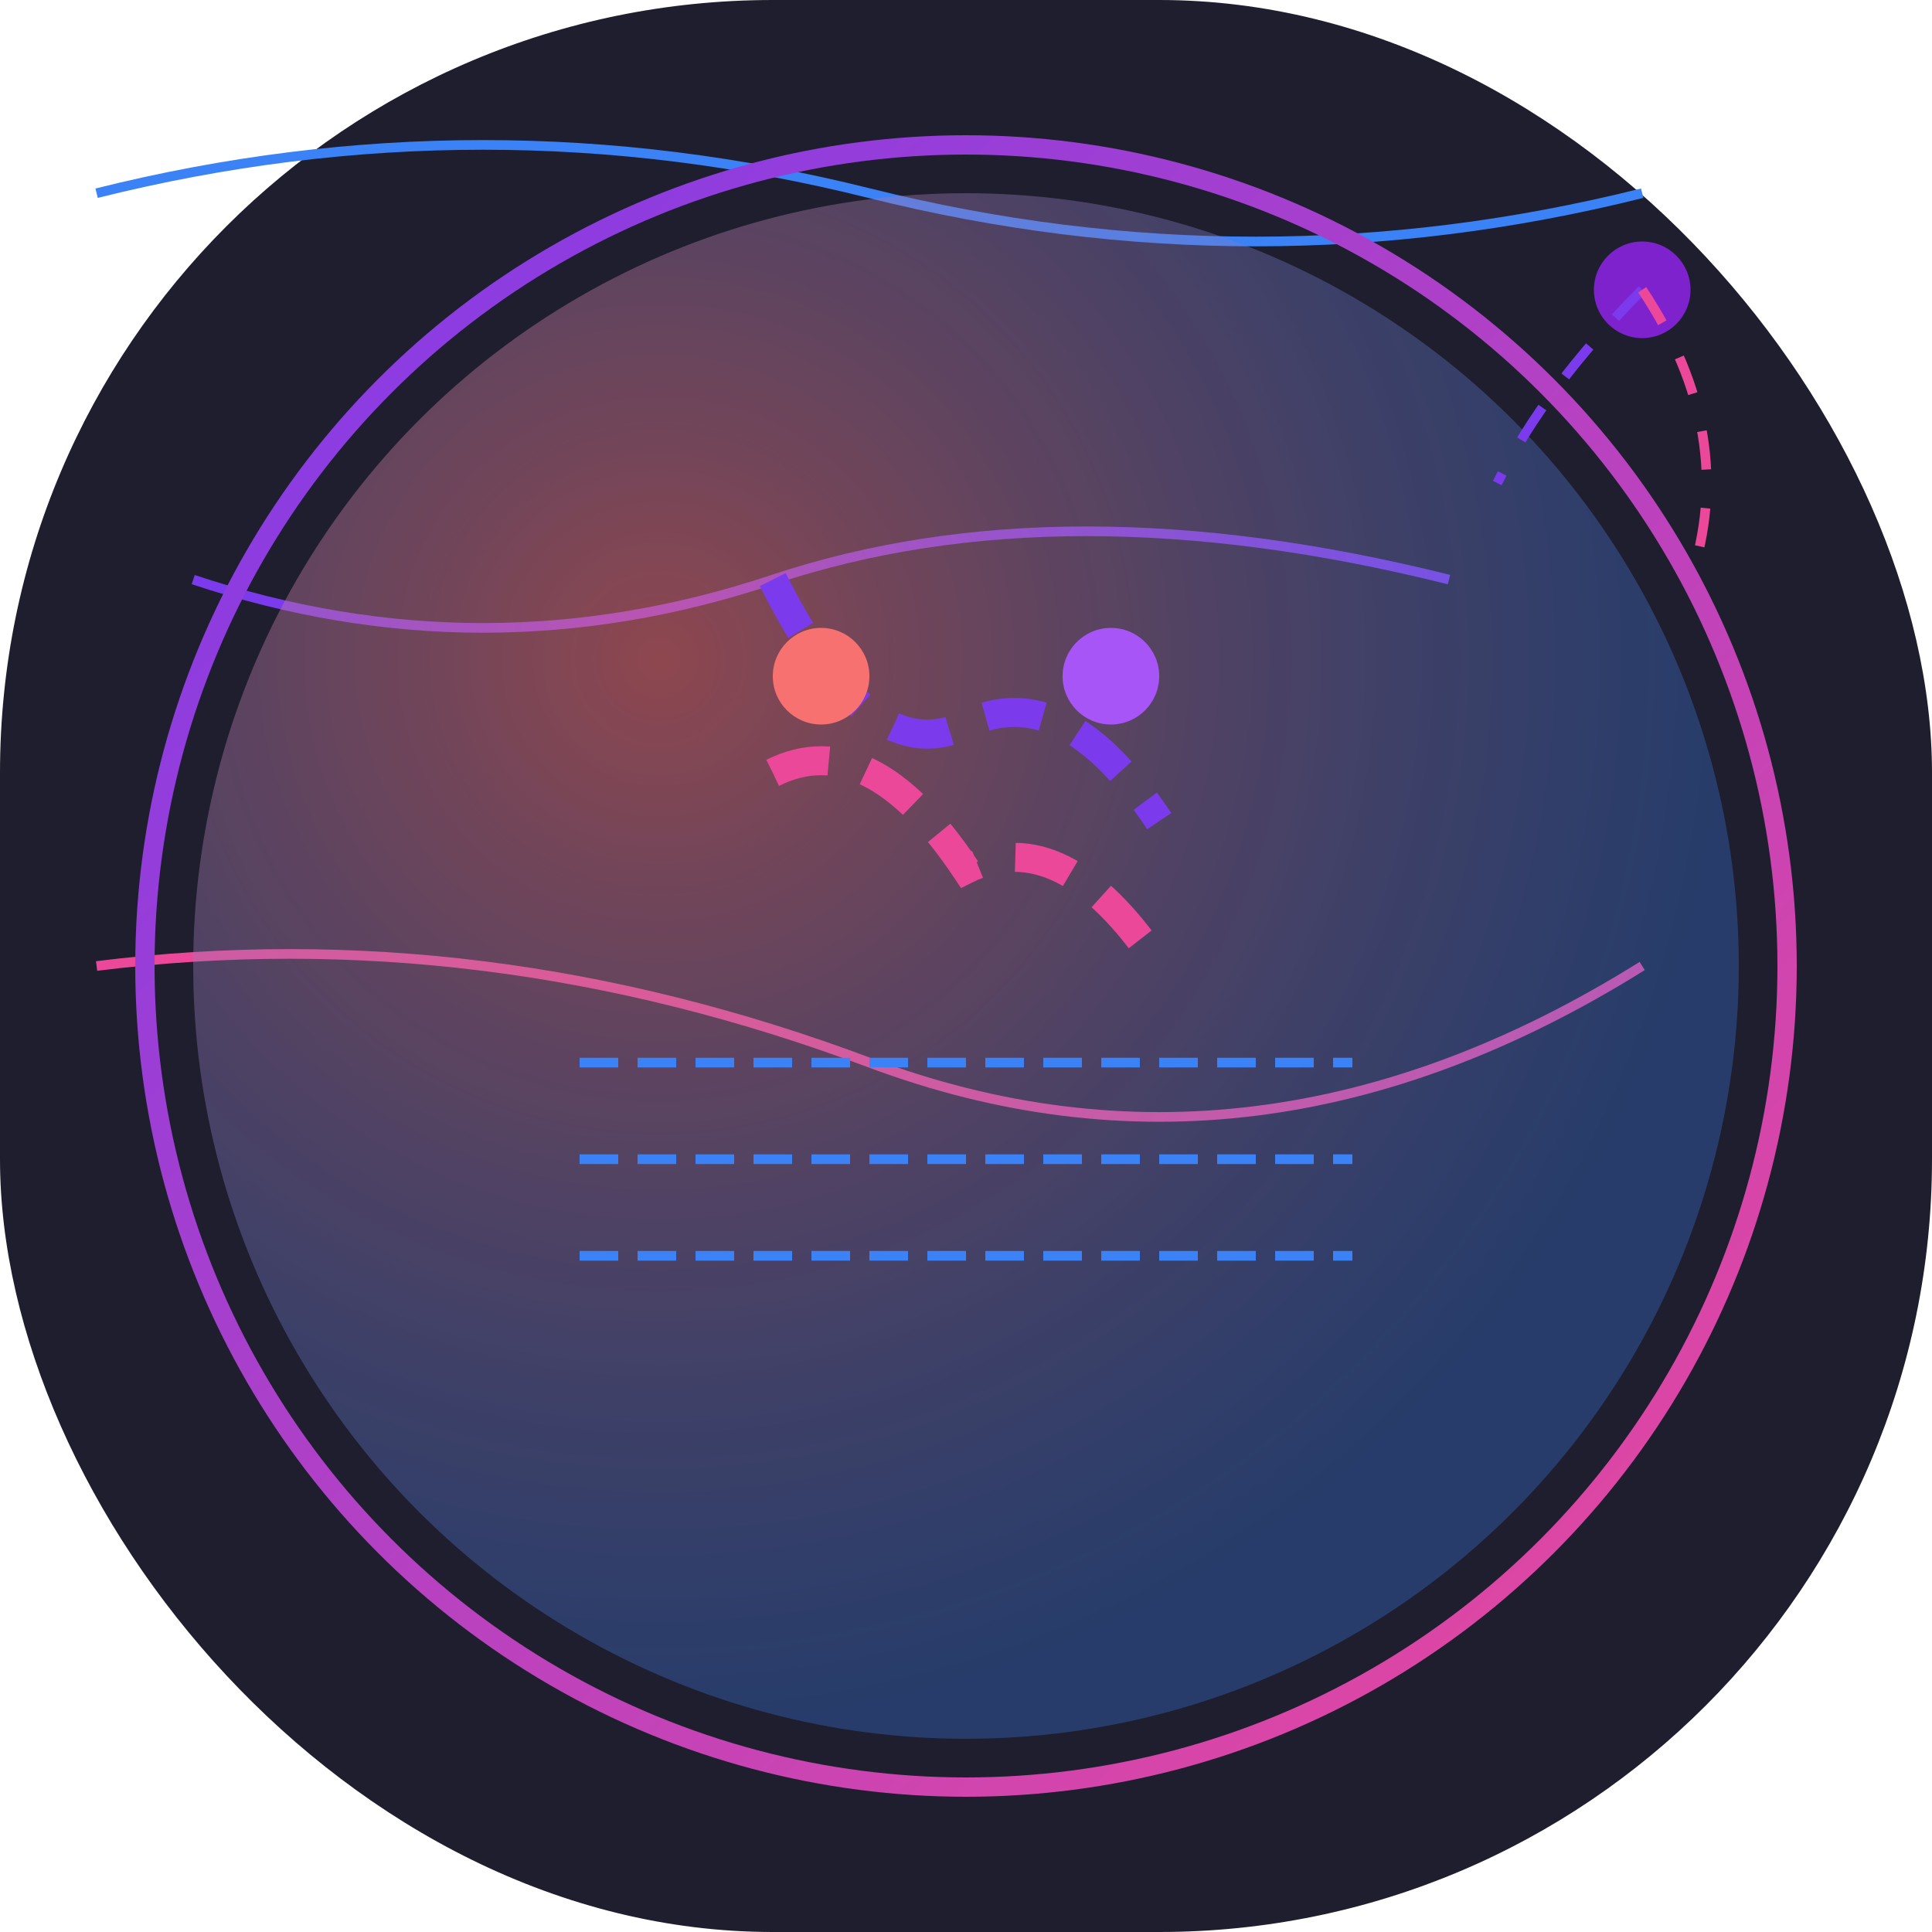 
<svg xmlns="http://www.w3.org/2000/svg" viewBox="0 0 200 200" width="200" height="200">
  <defs>
    <radialGradient id="glow" cx="30%" cy="30%" r="70%">
      <stop offset="0%" stop-color="#FF7070" stop-opacity="0.5"/>
      <stop offset="100%" stop-color="#3B82F6" stop-opacity="0.3"/>
    </radialGradient>
    
    <linearGradient id="neon-glow" x1="0%" y1="0%" x2="100%" y2="100%">
      <stop offset="0%" stop-color="#7C3AED"/>
      <stop offset="100%" stop-color="#EC4899"/>
    </linearGradient>
    
    <filter id="glow-effect">
      <feDropShadow dx="0" dy="0" stdDeviation="3" flood-color="#7C3AED" flood-opacity="0.4"/>
      <feDropShadow dx="0" dy="0" stdDeviation="2" flood-color="#EC4899" flood-opacity="0.3"/>
    </filter>
  </defs>

  <!-- Background base -->
  <rect width="200" height="200" rx="80" ry="80" fill="#1E1E2E"/>
  
  <!-- Circuit background pattern -->
  <g class="circuit-bg">
    <path d="M10 20 Q50 10 90 20 T170 20" stroke="#3B82F6" stroke-width="1" fill="none" filter="url(#glow-effect)"/>
    <path d="M20 60 Q50 70 80 60 T150 60" stroke="#7C3AED" stroke-width="1" fill="none"/>
    <path d="M10 100 Q50 95 90 110 T170 100" stroke="#EC4899" stroke-width="1" fill="none"/>
  </g>

  <!-- Avatar main circle with glow -->
  <circle cx="100" cy="100" r="80" fill="url(#glow)" filter="url(#glow-effect)" rx="10"/>

  <!-- Digital face pattern -->
  <path d="M80 60 Q90 80 100 75 Q110 70 120 85" fill="none" stroke="#7C3AED" stroke-width="3" stroke-dasharray="6,4"/>
  <path d="M80 80 Q90 75 100 90 Q110 85 120 100" fill="none" stroke="#EC4899" stroke-width="3" stroke-dasharray="6,4"/>

  <!-- Eyes with digital effect -->
  <circle cx="85" cy="70" r="5" fill="#F87171" filter="url(#glow-effect)"/>
  <circle cx="115" cy="70" r="5" fill="#A855F7" filter="url(#glow-effect)"/>

  <!-- Neural interface grid pattern -->
  <g class="neural-grid">
    <path d="M60 110 L140 110" fill="none" stroke="#3B82F655" stroke-width="1" stroke-dasharray="4,2"/>
    <path d="M60 120 L140 120" fill="none" stroke="#3B82F655" stroke-width="1" stroke-dasharray="4,2"/>
    <path d="M60 130 L140 130" fill="none" stroke="#3B82F655" stroke-width="1" stroke-dasharray="4,2"/>
  </g>

  <!-- Animated glow effect -->
  <circle cx="100" cy="100" r="85" fill="transparent" filter="url(#glow-effect)" class="animate-pulse" stroke="url(#neon-glow)" stroke-width="2"/>

  <!-- Status indicator -->
  <circle cx="170" cy="30" r="5" fill="#7E22CE" filter="url(#glow-effect)"/>

  <!-- Neural signal trails -->
  <g class="signal-trails">
    <path d="M170 30 Q160 40 155 50" stroke="#7C3AED" stroke-width="1" stroke-dasharray="4,4" fill="none"/>
    <path d="M170 30 Q180 45 175 60" stroke="#EC4899" stroke-width="1" stroke-dasharray="4,4" fill="none"/>
  </g>
</svg>
